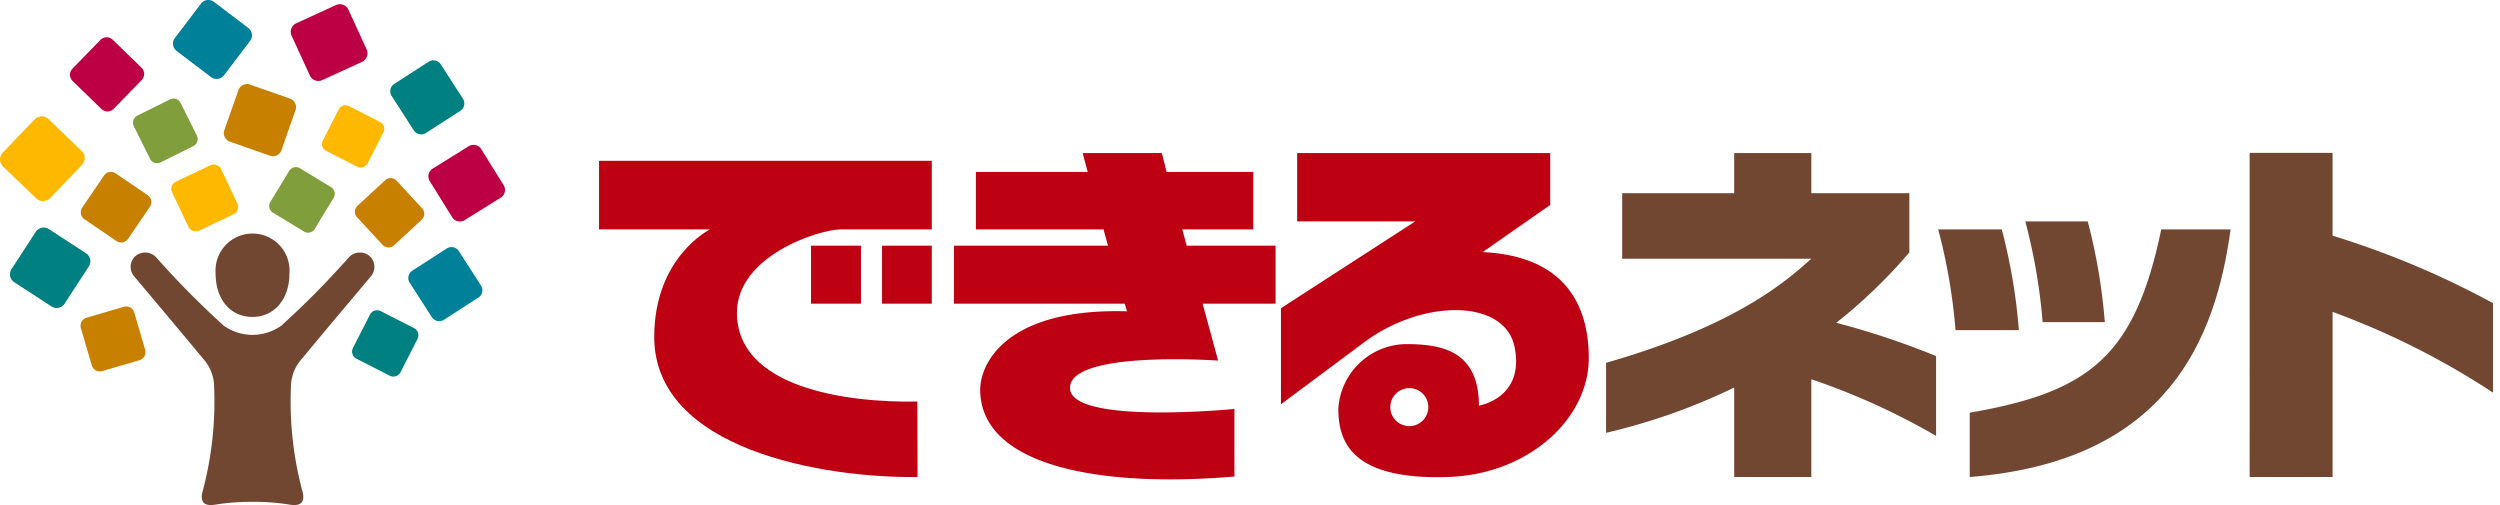 <svg xmlns="http://www.w3.org/2000/svg" width="198" height="40" viewBox="0 0 198 40"><defs><style>.cls-1{fill:#c78000}.cls-2{fill:teal}.cls-3{fill:#008099}.cls-4{fill:#ffb800}.cls-5{fill:#bd0044}.cls-6{fill:#809e3c}.cls-8{fill:#724732}.cls-9{fill:#bd0012}</style></defs><g id="dekiru-logo" data-name="dekiru-logo"><g id="dekiru.net"><path class="cls-1" d="M18.908 7.118h3.356a.72.72 0 0 1 .72.72v3.355a.719.719 0 0 1-.719.719h-3.357a.719.719 0 0 1-.718-.72V7.838a.718.718 0 0 1 .718-.719z" transform="rotate(-70.661 20.587 9.515)"/><path class="cls-2" d="M32.222 5.397h3.242a.693.693 0 0 1 .693.693v3.24a.694.694 0 0 1-.693.694h-3.242a.694.694 0 0 1-.694-.694V6.091a.694.694 0 0 1 .694-.694z" transform="rotate(-32.769 33.843 7.71)"/><path class="cls-3" d="M33.65 20.19h3.243a.693.693 0 0 1 .693.694v3.24a.693.693 0 0 1-.693.693h-3.24a.695.695 0 0 1-.696-.695v-3.239a.693.693 0 0 1 .693-.692z" transform="rotate(-32.789 35.271 22.504)"/><path class="cls-4" d="M14.712 13.53h3.008a.645.645 0 0 1 .644.644v3.004a.645.645 0 0 1-.645.646h-3.008a.643.643 0 0 1-.643-.643v-3.008a.644.644 0 0 1 .644-.644z" transform="rotate(-25.434 16.216 15.676)"/><path class="cls-4" d="M1.534 9.973h3.64a.78.78 0 0 1 .781.781v3.641a.78.78 0 0 1-.78.78h-3.64a.782.782 0 0 1-.782-.782v-3.639a.78.78 0 0 1 .78-.78z" transform="rotate(-46.136 3.354 12.574)"/><path class="cls-3" d="M15.12.685h3.417a.733.733 0 0 1 .733.733v3.417a.733.733 0 0 1-.733.733h-3.418a.733.733 0 0 1-.733-.733V1.418a.733.733 0 0 1 .733-.733z" transform="rotate(-52.785 16.828 3.126)"/><path class="cls-4" d="M26.575 8.817h2.783a.597.597 0 0 1 .598.598V12.2a.596.596 0 0 1-.596.596h-2.784a.598.598 0 0 1-.598-.598V9.415a.598.598 0 0 1 .597-.598z" transform="rotate(-63 27.967 10.807)"/><path class="cls-5" d="M6.886 3.61h3.19a.683.683 0 0 1 .683.684v3.191a.684.684 0 0 1-.684.684h-3.19a.683.683 0 0 1-.683-.683V4.295a.684.684 0 0 1 .684-.684z" transform="rotate(-45.775 8.48 5.89)"/><path class="cls-2" d="M2.216 18.698H5.73a.753.753 0 0 1 .753.753v3.514a.752.752 0 0 1-.752.752H2.214a.752.752 0 0 1-.751-.751V19.45a.753.753 0 0 1 .753-.753z" transform="rotate(-56.939 3.973 21.207)"/><path class="cls-1" d="M7.41 24.642h3.084a.66.66 0 0 1 .66.66v3.087a.66.66 0 0 1-.659.66H7.41a.662.662 0 0 1-.662-.662v-3.083a.662.662 0 0 1 .662-.662z" transform="rotate(-16.333 8.951 26.845)"/><path class="cls-1" d="M29.363 14.722h2.984a.64.64 0 0 1 .64.64v2.983a.64.64 0 0 1-.64.64h-2.984a.64.64 0 0 1-.64-.64v-2.983a.64.64 0 0 1 .64-.64z" transform="rotate(-42.75 30.855 16.853)"/><path class="cls-6" d="M11.646 8.296h2.896a.62.62 0 0 1 .62.62v2.894a.622.622 0 0 1-.622.623h-2.895a.62.62 0 0 1-.621-.621V8.917a.622.622 0 0 1 .622-.621z" transform="rotate(-26.465 13.093 10.364)"/><path class="cls-2" d="M29.03 25.083h2.963a.634.634 0 0 1 .634.634v2.961a.635.635 0 0 1-.634.635H29.03a.635.635 0 0 1-.635-.635v-2.961a.634.634 0 0 1 .634-.634z" transform="rotate(-62.986 30.512 27.198)"/><path class="cls-5" d="M35.284 12.105h3.36a.722.722 0 0 1 .721.722v3.36a.722.722 0 0 1-.721.72H35.28a.718.718 0 0 1-.718-.718v-3.362a.722.722 0 0 1 .722-.722z" transform="rotate(-31.877 36.964 14.507)"/><path class="cls-1" d="M7.654 14.213h3.076a.658.658 0 0 1 .658.659v3.076a.66.66 0 0 1-.659.659H7.653a.657.657 0 0 1-.658-.657v-3.078a.659.659 0 0 1 .66-.659z" transform="rotate(-55.787 9.192 16.41)"/><path class="cls-5" d="M24.335.897h3.467a.742.742 0 0 1 .742.743v3.467a.741.741 0 0 1-.741.74h-3.468a.742.742 0 0 1-.742-.74V1.638a.742.742 0 0 1 .742-.742z" transform="rotate(-24.643 26.069 3.373)"/><path class="cls-6" d="M22.476 13.774h2.879a.618.618 0 0 1 .618.619v2.88a.617.617 0 0 1-.617.617h-2.881a.618.618 0 0 1-.618-.617v-2.88a.619.619 0 0 1 .619-.619z" transform="rotate(-58.74 23.915 15.832)"/><path d="M22.924 21.645c0 2.105-1.247 3.456-2.922 3.456-1.733 0-2.926-1.351-2.926-3.456a2.932 2.932 0 1 1 5.848 0z" fill-rule="evenodd" fill="#724732"/><path class="cls-8" d="M29.397 21.86a1.155 1.155 0 0 0-.102-1.56 1.196 1.196 0 0 0-1.705.125 67.895 67.895 0 0 1-5.316 5.372 3.938 3.938 0 0 1-4.548 0 67.952 67.952 0 0 1-5.316-5.372 1.195 1.195 0 0 0-1.704-.125 1.155 1.155 0 0 0-.103 1.56c1.745 2.077 3.61 4.288 5.494 6.56a3.352 3.352 0 0 1 .862 2.232 27.602 27.602 0 0 1-.878 8.141c-.29.939.044 1.34 1.011 1.168A17.726 17.726 0 0 1 20 39.745a17.73 17.73 0 0 1 2.908.216c.967.172 1.3-.23 1.012-1.168a27.59 27.59 0 0 1-.879-8.14 3.35 3.35 0 0 1 .863-2.233c1.883-2.272 3.748-4.483 5.493-6.56z"/><g><path class="cls-9" d="M73.798 12.738H47.445v5.43h8.782s-4.407 2.183-4.412 8.518c.005 8.928 13.407 11.191 20.856 11.093l-.018-5.976c-5.693.104-14.288-1.116-14.288-7.042 0-4.477 6.454-6.6 8.273-6.593h7.16z"/><path class="cls-9" d="M64.233 19.459h3.954v4.59h-3.954zM69.858 19.459h3.94v4.59h-3.94zM117.427 19.966l5.349-3.735v-4.106h-20.04v5.408h9.353l-10.638 6.879v7.609l6.736-5.018c4.658-3.361 10.95-3.278 11.755.426.873 4.107-2.812 4.697-2.812 4.697 0-4.516-3.215-4.872-5.831-4.872a5.451 5.451 0 0 0-5.304 5.115c0 2.804 1.247 5.637 8.666 5.41 6.402-.198 11.17-4.607 11.17-9.417 0-4.168-1.865-8.085-8.404-8.396zm-7.314 12.273a1.505 1.505 0 1 1 1.507 1.51 1.503 1.503 0 0 1-1.507-1.51zM84.742 30.695c.085-2.964 11.734-2.136 11.734-2.136l-1.23-4.51h5.781v-4.59h-7.041l-.347-1.29h5.619v-4.552h-6.86l-.382-1.492H85.75s.039.167.397 1.492h-8.856v4.551h10.111c.112.435.233.859.352 1.291h-12.2v4.59h13.52c.071.211.13.409.186.607-9.492-.274-11.687 4.078-11.628 6.341.169 5.985 9.655 7.638 20.134 6.744V32.39s-13.092 1.281-13.024-1.695z"/><path class="cls-8" d="M156.003 32.681c9.614-1.636 13.096-4.6 15.17-14.513h5.491c-1.168 8.485-4.847 18.367-20.66 19.611z"/><path class="cls-8" d="M161.776 25.511a45.287 45.287 0 0 0-1.373-7.978h4.944a45.032 45.032 0 0 1 1.353 7.978zM154.878 26.145a45.163 45.163 0 0 0-1.372-7.977h5.034a45.096 45.096 0 0 1 1.355 7.977zM184.74 12.105v6.561a69.05 69.05 0 0 1 12.705 5.343v7.087a61.493 61.493 0 0 0-12.704-6.394v13.077h-6.569V12.105zM153.338 28.201a62.835 62.835 0 0 0-7.907-2.636 41.286 41.286 0 0 0 5.79-5.571V15.3h-7.764v-3.175h-6.11V15.3h-8.87v5.189h14.98c-1.99 1.777-5.908 5.275-16.257 8.248v5.542a48.196 48.196 0 0 0 10.148-3.586v7.086h6.109v-7.742a54.41 54.41 0 0 1 9.881 4.486z"/></g></g></g></svg>